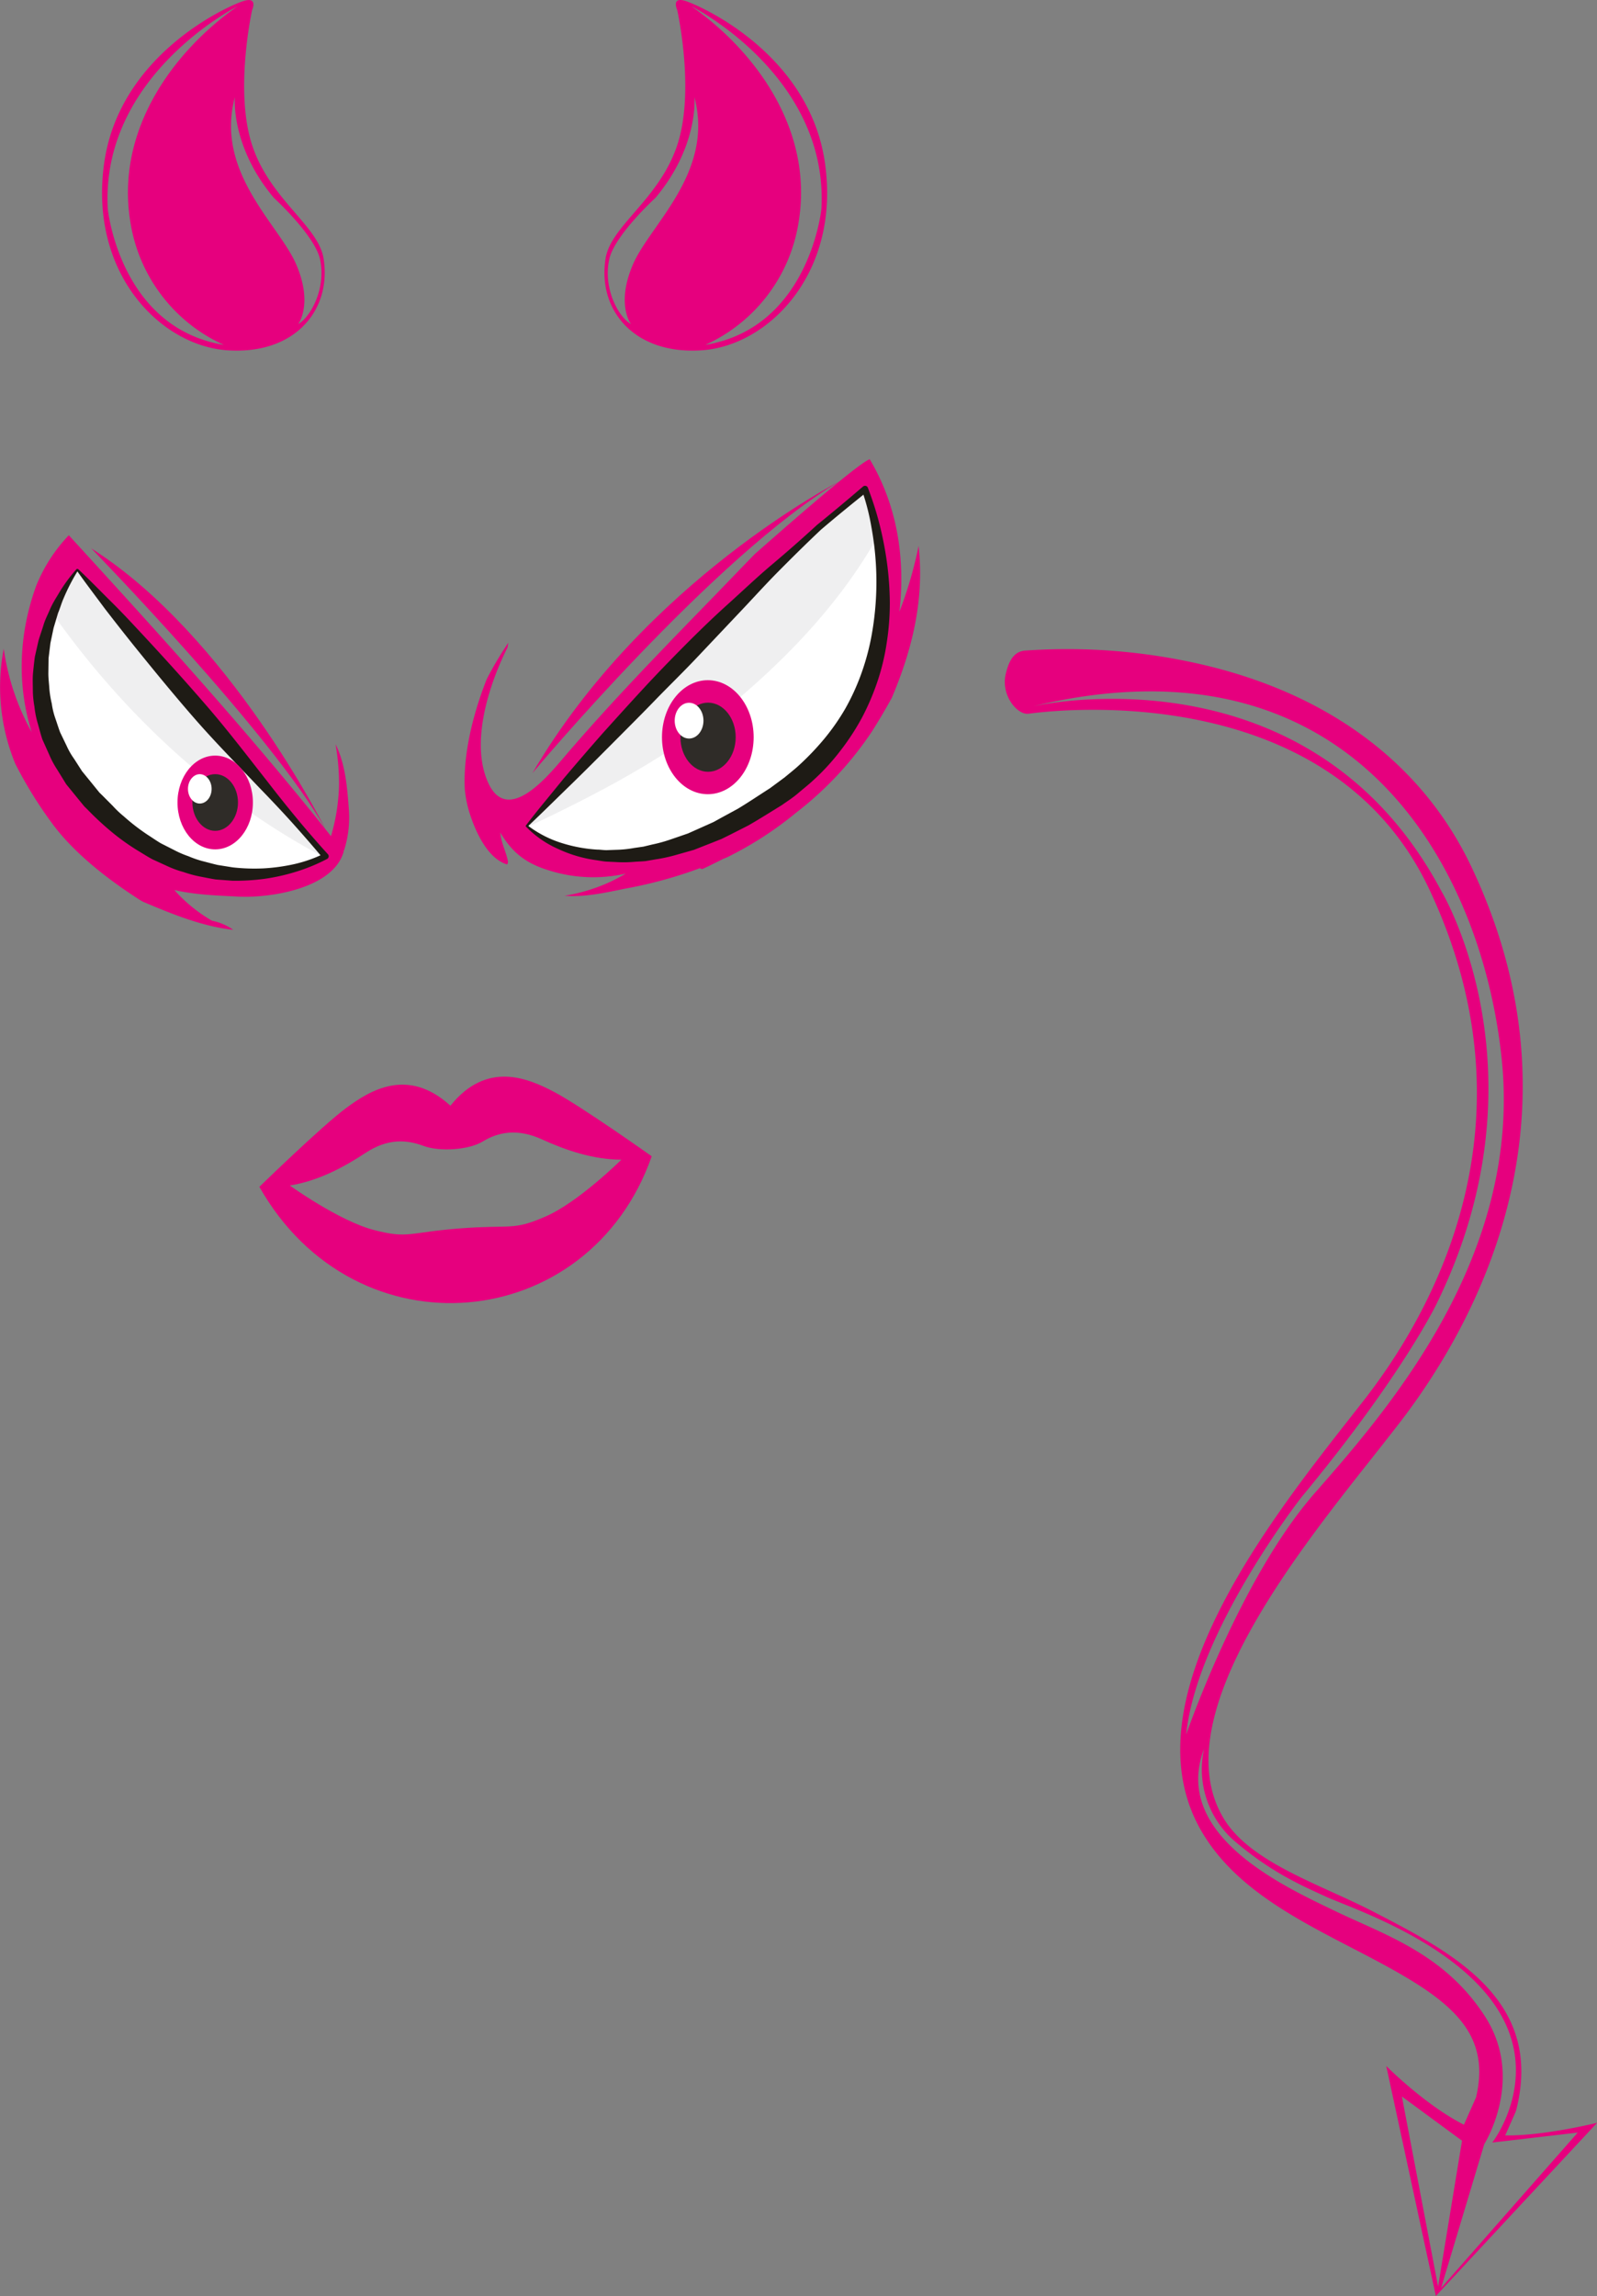 <svg xmlns="http://www.w3.org/2000/svg" viewBox="0 0 462.37 664.4"><rect x="0" y="0" width="462.37" height="664.4" fill="#808080" stroke="none"/><defs><style>.cls-1{isolation:isolate;}.cls-2{fill:#e6007e;}.cls-3{fill:#fff;}.cls-4{fill:#efeff0;mix-blend-mode:multiply;}.cls-5{fill:#1e1b15;}.cls-6{fill:#2f2c28;}</style></defs><g class="cls-1"><g id="Calque_2" data-name="Calque 2"><g id="Layer_1" data-name="Layer 1"><path class="cls-2" d="M93.69,74.84C92.18,65.27,78.2,57.77,73,42S73,2.89,73,2.89,74.78-1,70.58.27s-36,15.23-40.43,47,16.28,52.78,35.71,54.09S96.05,89.81,93.69,74.84ZM37.76,64.34A46.94,46.94,0,0,0,64.81,99.79C34.61,94.8,31.2,60.4,31.2,60.4,29.1,21.8,68.74,1.84,68.74,1.84,50.37,14.71,33.3,37.55,37.76,64.34ZM86.34,93.75s4.4-5.71-.59-17.27S62.18,49.89,68,28.1c0,0-1.31,14.18,11.29,29.15,0,0,11.9,10.88,13.39,17.85C94.48,83.7,89.75,91.91,86.34,93.75Z"></path><path class="cls-2" d="M238.86,47.27C234.4,15.5,202.63,1.58,198.43.27s-2.36,2.62-2.36,2.62,5.25,23.37,0,39.13-19.24,23.25-20.75,32.82c-2.36,15,8.41,27.83,27.84,26.52S243.33,79,238.86,47.27ZM183.27,76.48c-5,11.56-.6,17.27-.6,17.27-3.41-1.84-8.13-10-6.3-18.65,1.5-7,13.4-17.85,13.4-17.85,12.6-15,11.28-29.15,11.28-29.15C206.83,49.89,188.26,64.93,183.27,76.48ZM237.82,60.4s-3.42,34.4-33.61,39.39a46.94,46.94,0,0,0,27-35.45c4.46-26.79-12.6-49.63-31-62.5C200.27,1.84,239.92,21.8,237.82,60.4Z"></path><path class="cls-2" d="M258.22,201.86c5.92-13.94,9.47-28.55,7.74-43.93A117.1,117.1,0,0,1,260.4,177c1.76-15.25-.58-30.72-8.61-44.13-3.18,1.23-19.89,15.65-33.25,27.44-4.1,4.19-8.12,8.41-12.14,12.55-14.88,15.31-29.6,30.38-43.43,46.62-4.71,5.53-16.07,19.06-21.6,7.07-5.21-11.32-.06-28,5.57-39.21.07-.45.16-.91.23-1.37a104.09,104.09,0,0,0-6.26,10.55c-3.86,9.8-6.83,21.39-6.35,31.7a33.77,33.77,0,0,0,1.3,6.73c1.56,5,5,13.33,10.94,15.18a1.12,1.12,0,0,0,.25-.95c-.43-2.36-1.56-4.49-2-6.91-.08-.5-.16-1-.23-1.41,3.45,5.81,7.38,8.9,13.88,10.91a42.51,42.51,0,0,0,22.48,1c-1.39.81-2.83,1.59-4.41,2.34a50.21,50.21,0,0,1-13.3,4.06c6.28.57,13.47-1.28,18.78-2.28a125.87,125.87,0,0,0,20.42-5.7.78.78,0,0,0,1,.12c1.91-.88,3.8-1.83,5.68-2.78.41-.18.83-.33,1.25-.52a102.56,102.56,0,0,0,19.93-12.89,98.55,98.55,0,0,0,22-23.6C254.39,208.57,256.34,205.32,258.22,201.86Z"></path><path class="cls-3" d="M152.51,239S219,165.2,250.45,141.58c0,0,22.39,56.13-25.88,89S152.51,239,152.51,239Z"></path><path class="cls-4" d="M210.22,205.14c17.2-14.14,32.94-30.45,43.89-49.9a80.28,80.28,0,0,0-3.66-13.66C219,165.2,152.51,239,152.51,239s.1.09.27.27C173,229.7,192.76,219.48,210.22,205.14Z"></path><path class="cls-5" d="M152.3,238.8q2.63-3.45,5.39-6.79l5.48-6.71q5.58-6.6,11.3-13.1c3.87-4.29,7.73-8.57,11.65-12.81s7.93-8.38,12-12.48,8.2-8.11,12.52-12,8.46-7.85,12.89-11.58,8.76-7.53,13-11.43q6.75-5.46,13.33-11.12a.9.9,0,0,1,1.27.1.66.66,0,0,1,.16.26l0,.06A92.61,92.61,0,0,1,254.72,152a101.08,101.08,0,0,1,2.12,11.1,93.11,93.11,0,0,1,.79,11.34,75.37,75.37,0,0,1-.88,11.4,64.47,64.47,0,0,1-2.66,11.2,70.76,70.76,0,0,1-4.55,10.65,69.65,69.65,0,0,1-6.35,9.69,64,64,0,0,1-7.86,8.51c-1.42,1.31-2.94,2.49-4.4,3.74s-3.1,2.28-4.67,3.39c-3.37,2.05-6.32,3.95-9.64,5.84l-5.14,2.61-2.59,1.28-2.66,1.06-5.32,2.09-5.53,1.57a46.78,46.78,0,0,1-5.62,1.19l-2.84.49c-.95.09-1.92.13-2.88.18a36.77,36.77,0,0,1-5.75.1l-2.88-.14c-.95-.08-1.9-.28-2.84-.41a38.34,38.34,0,0,1-11-3.25,29.46,29.46,0,0,1-9.29-6.46.27.27,0,0,1,0-.36Zm.64.16a31.7,31.7,0,0,0,9.39,4.87,42.86,42.86,0,0,0,10.58,2c.9,0,1.79.16,2.69.16l2.69-.1a33.1,33.1,0,0,0,5.34-.54l2.65-.38,2.62-.63a41.15,41.15,0,0,0,5.19-1.43l5.09-1.75,4.95-2.21,2.46-1.1,2.35-1.3,4.71-2.56c3.09-1.85,6.33-4.05,9.26-5.91l4.32-3.19c1.36-1.15,2.78-2.24,4.09-3.45a77.45,77.45,0,0,0,7.35-7.7,64,64,0,0,0,6.08-8.73,65.91,65.91,0,0,0,4.47-9.69A70.21,70.21,0,0,0,252.13,185a86.75,86.75,0,0,0,1.47-21.62,88.73,88.73,0,0,0-1.31-10.88,65.51,65.51,0,0,0-2.72-10.61l1.45.41c-4.47,3.59-8.93,7.21-13.29,10.93-4.19,3.94-8.29,8-12.33,12.07s-7.9,8.38-11.87,12.53l-11.86,12.54c-3.95,4.17-8.08,8.18-12.08,12.31s-8.08,8.2-12.14,12.28-8.13,8.16-12.26,12.17S157.09,235.08,152.94,239Z"></path><path class="cls-2" d="M218.2,213.31c0,9.11-5.94,16.49-13.27,16.49s-13.27-7.38-13.27-16.49,5.94-16.5,13.27-16.5S218.2,204.2,218.2,213.31Z"></path><path class="cls-6" d="M213,213.31c0,5.5-3.6,10-8,10s-8-4.47-8-10,3.59-10,8-10S213,207.8,213,213.31Z"></path><path class="cls-3" d="M203.67,208.52c0,2.85-1.87,5.17-4.17,5.17s-4.16-2.32-4.16-5.17,1.86-5.18,4.16-5.18S203.67,205.66,203.67,208.52Z"></path><path class="cls-2" d="M99.49,246.46v0a.74.74,0,0,0,0-.25c.08-.12.13-.27.19-.38A31.36,31.36,0,0,0,101,234.14c-.45-6.16-1-13.1-3.85-18.8a65.13,65.13,0,0,1,1,12,56.59,56.59,0,0,1-2.32,14.6c-23.92-30.17-49.91-58.68-75.91-87.07a46.48,46.48,0,0,0-9.41,14.54c-5.09,14-5.66,28.74-1.31,42.47a69.56,69.56,0,0,1-8.12-24.18A58.39,58.39,0,0,0,4.43,221a122.18,122.18,0,0,0,10.76,17.38c6.48,8.76,16.46,16.36,25.53,22.16.24.14.51.26.76.41,8.1,3.43,17.13,7.14,26,8.08a.81.81,0,0,0-.09-.1,16.15,16.15,0,0,0-6-2.52,44.57,44.57,0,0,1-10.92-8.89c6.23,1.44,13,1.62,18.46,1.9C78.48,259.91,96.49,257,99.49,246.46Z"></path><path class="cls-3" d="M22.38,164.84l71.86,82.91S59.6,267.3,26.58,231.29C-4.2,197.71,22.38,164.84,22.38,164.84Z"></path><path class="cls-4" d="M93.78,248l.46-.25L22.38,164.84a52.86,52.86,0,0,0-7,12.86C35.68,206.49,62.76,231.68,93.78,248Z"></path><path class="cls-5" d="M22.6,164.64c3.36,3.15,6.53,6.44,9.79,9.66s6.36,6.6,9.48,9.94c6.22,6.7,12.36,13.49,18.33,20.42s11.52,14.21,17.18,21.41q4.19,5.43,8.56,10.72t9,10.38a.87.87,0,0,1-.07,1.24.66.66,0,0,1-.17.12,52.4,52.4,0,0,1-8.73,3.62,58.57,58.57,0,0,1-9.21,2.11,62.69,62.69,0,0,1-9.51.57l-4.78-.36c-1.58-.24-3.15-.59-4.73-.88a35.84,35.84,0,0,1-4.64-1.28,28.33,28.33,0,0,1-4.52-1.64l-4.38-2c-1.42-.75-2.76-1.63-4.14-2.45a64.89,64.89,0,0,1-7.8-5.56,86.16,86.16,0,0,1-7-6.5l-.43-.42-.21-.2-.11-.11-.05-.06-.17-.18-.73-.89-1.46-1.79-2.92-3.58-2.6-4.22a27,27,0,0,1-2.32-4.33l-2-4.46c-.51-1.54-.9-3.13-1.35-4.69a26.6,26.6,0,0,1-.94-4.78,27.92,27.92,0,0,1-.46-4.83c0-1.62-.1-3.23.05-4.83s.32-3.21.54-4.8l1.06-4.67c.45-1.53,1-3,1.46-4.54s1.2-2.92,1.81-4.37,1.42-2.81,2.25-4.15a44.84,44.84,0,0,1,5.48-7.58.29.29,0,0,1,.41,0h0Zm-.19.7a57.59,57.59,0,0,0-4,7.79c-.62,1.38-1,2.85-1.6,4.24l-1.29,4.32-.92,4.38-.54,4.41L14,194.89c0,1.47.21,2.93.29,4.38a28.47,28.47,0,0,0,.7,4.31A21.85,21.85,0,0,0,16,207.79c.48,1.37.9,2.76,1.41,4.11l1.9,3.94a21.38,21.38,0,0,0,2.14,3.72l2.3,3.58,2.92,3.58,1.45,1.79.73.9c-.22-.26,0-.06-.09-.11l0,0,.05.05.1.1.2.19.4.39,3.14,3.15a30,30,0,0,0,3.23,3.06,60.72,60.72,0,0,0,7,5.39c1.25.79,2.45,1.65,3.72,2.39l3.94,2a29.29,29.29,0,0,0,4,1.72,30.24,30.24,0,0,0,4.17,1.44c1.43.36,2.86.76,4.29,1.09l4.39.7a56.29,56.29,0,0,0,8.91.29A55,55,0,0,0,85.33,250a39.8,39.8,0,0,0,8.47-3l-.24,1.37q-4.41-5.25-9-10.36c-3.06-3.39-6.2-6.71-9.4-10-6.31-6.63-12.75-13.14-18.74-20S44.57,194,38.82,186.88q-4.29-5.35-8.48-10.79C27.69,172.51,25,169,22.41,165.34Z"></path><path class="cls-2" d="M73.22,232.2c0,7.49-4.89,13.56-10.92,13.56s-10.91-6.07-10.91-13.56,4.89-13.57,10.91-13.57S73.22,224.71,73.22,232.2Z"></path><path class="cls-6" d="M68.9,232.2c0,4.52-3,8.2-6.6,8.2s-6.59-3.68-6.59-8.2S58.66,224,62.3,224,68.9,227.66,68.9,232.2Z"></path><path class="cls-3" d="M61.27,228.25c0,2.35-1.54,4.25-3.43,4.25s-3.42-1.9-3.42-4.25S56,224,57.84,224,61.27,225.9,61.27,228.25Z"></path><path class="cls-2" d="M154.16,223.68S207,160.53,243,139.31C243,139.31,186.76,168,154.16,223.68Z"></path><path class="cls-2" d="M26.41,158.66s52.4,53.72,67.83,81.25C94.24,239.91,66.28,183.85,26.41,158.66Z"></path><path class="cls-2" d="M435.79,617.87l2.89-6.52a7.09,7.09,0,0,0,.35-1c7.89-31.78-18.41-45.34-41.59-57.31-15.41-7.95-35.66-14.17-43.3-27.13-17.71-30.06,24.21-80,46.67-108.58l3.7-4.73c22.76-29.19,55.85-89,21.6-161.58-14.06-29.79-41-50.09-77.94-58.71a172.87,172.87,0,0,0-51.53-4.05c-3.35.34-4.64,3.41-5.44,6.68-1.52,6.15,3.29,12,6.59,11.57.91-.06,85.86-13.06,116,50.76,31.46,66.68,2.17,120.85-18.87,147.83l-3.68,4.7C366.84,440.86,326,492.87,348,530.09c9.42,16,26.93,25,43.88,33.77,25.17,13,40.4,22.06,35.47,43l-3.51,7.91c-11.27-5.69-22.49-17-22.49-17l14.36,66.57,46.69-50.12S446.91,618.06,435.79,617.87Zm-59-184.64c29.12-35.12,39.07-55.85,39.07-55.85,33-67.05,1.52-119.42,1.52-119.42-38.29-72.17-118.26-53.61-118.26-53.61,91.9-22.13,129.8,45.49,135.66,102.08s-32.19,100.63-54,125.44-37.35,70-37.35,70C346.46,472,376.79,433.23,376.79,433.23Zm29.09,173.38,17.41,12.79-6.93,42.22Zm23.86,13.76s11.9-18.86.16-37-29-23.51-43.38-30.44S339.1,531.1,348.6,506a27.52,27.52,0,0,0,9.46,27.23C368.5,542,377,545.62,384,548.84c7.86,3.63,50.12,17.06,54.51,45.3,2.27,14.59-6.46,25.79-6.46,25.79l24.74-2.88L417.24,662Z"></path><path class="cls-2" d="M160.41,315.93c-7.61-4-19.51-9.07-30,4-12.38-11.27-23.34-4.4-30.25.71s-25.07,22.76-25.07,22.76c27.94,49.31,95.52,42.77,113.6-8.84C188.69,334.54,168,319.9,160.41,315.93ZM157.92,352c-9.53,4.17-9.73,2.27-24.74,3.43s-14.92,3.08-25,.44-24.27-12.85-24.27-12.85h0c8.22-1.32,15.61-5.28,21.82-9.37,6.6-4.35,12-3.92,17-2.05,4.51,1.68,13,1.17,17.06-1.33,4.4-2.67,9.92-3.87,17.11-.6,6.77,3.08,14.69,5.85,23,5.88h0S167.46,347.88,157.92,352Z"></path></g></g></g></svg>